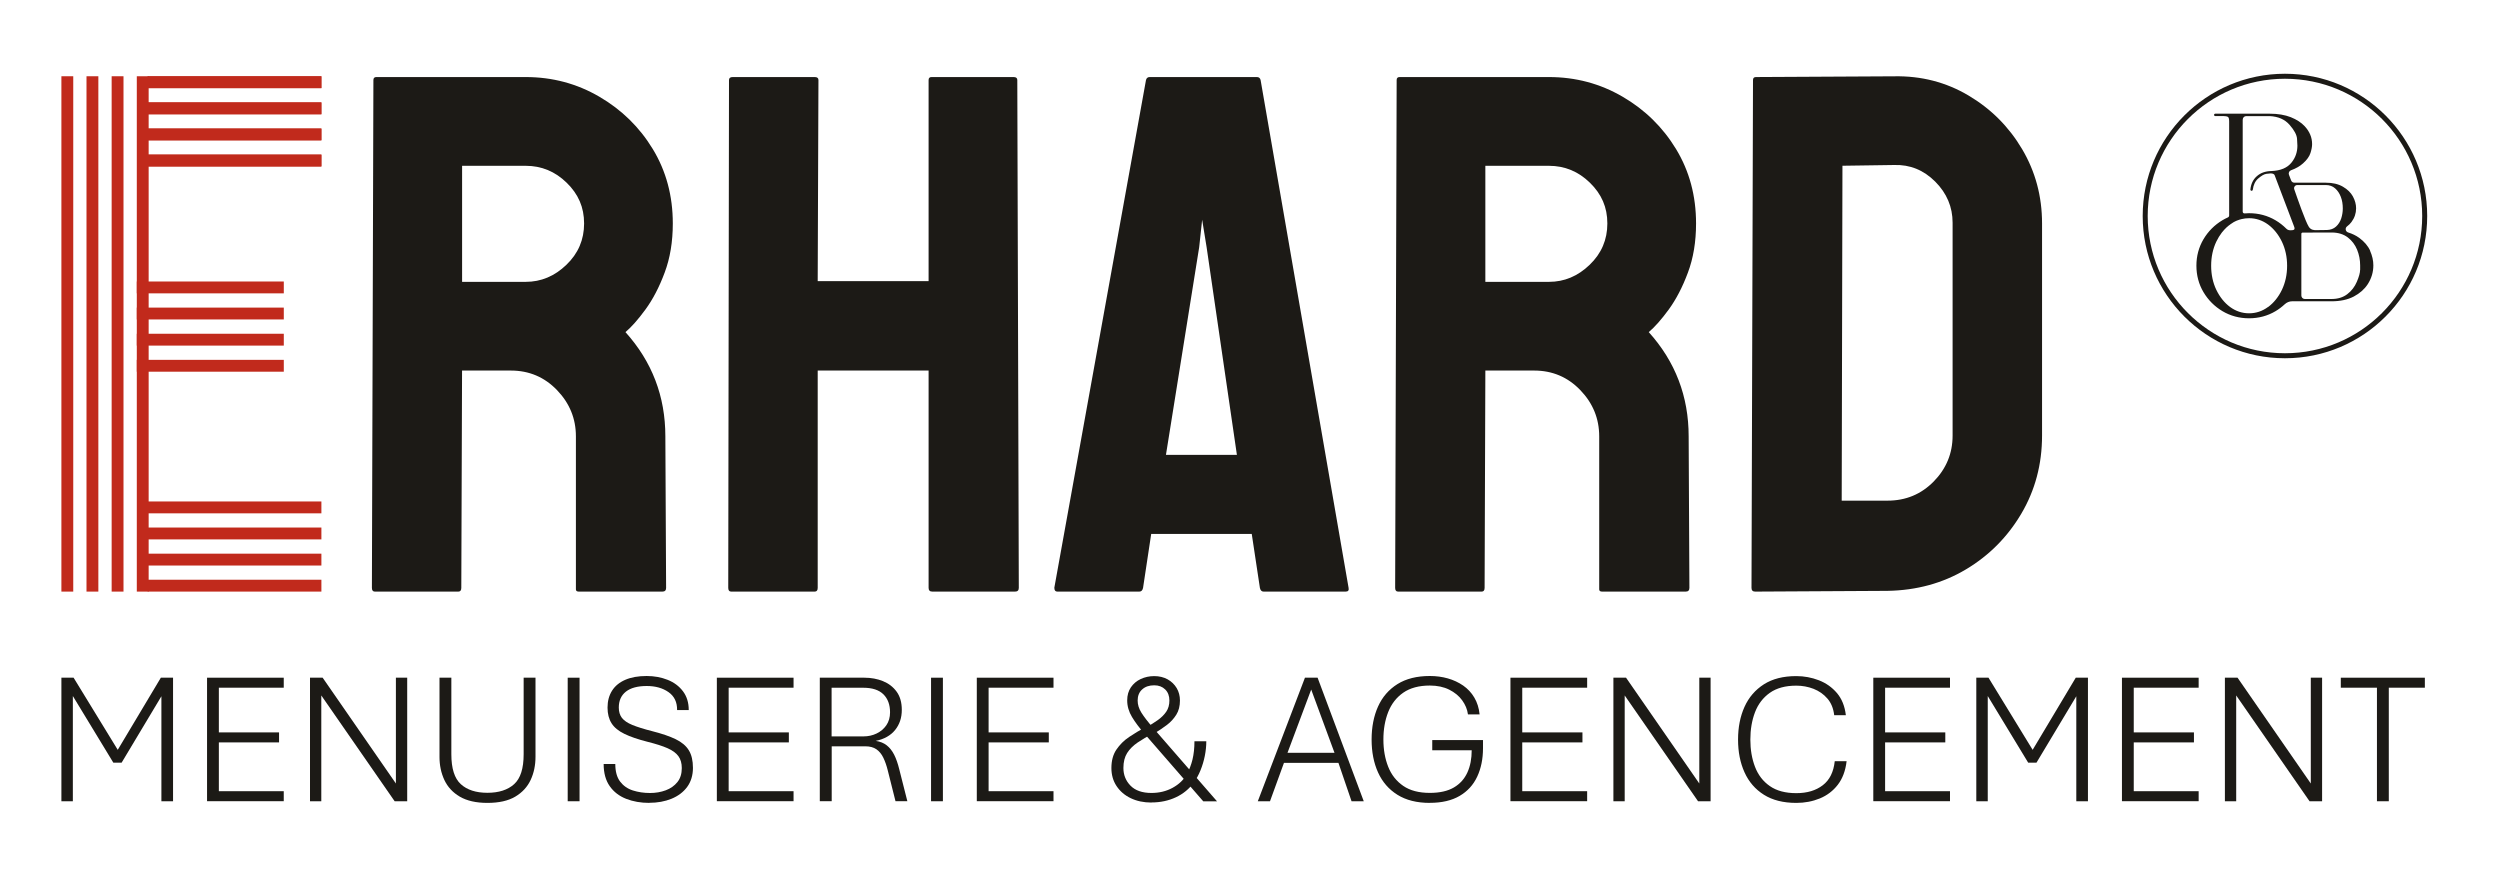 <?xml version="1.0" encoding="UTF-8"?><svg id="Calque_1" xmlns="http://www.w3.org/2000/svg" xmlns:xlink="http://www.w3.org/1999/xlink" viewBox="0 0 500 177.62"><defs><style>.cls-1,.cls-2{fill:none;}.cls-3{fill:#1c1a16;}.cls-4{clip-path:url(#clippath-1);}.cls-2{stroke:#1c1a16;stroke-linecap:round;stroke-linejoin:round;}.cls-5{fill:#c12a1c;}.cls-6{clip-path:url(#clippath);}</style><clipPath id="clippath"><rect class="cls-1" x="29.54" y="15.25" width="34.74" height="18.04"/></clipPath><clipPath id="clippath-1"><rect class="cls-1" x="29.54" y="100.29" width="34.74" height="18.04"/></clipPath></defs><path class="cls-3" d="M92.42,56.37h12.72c3.06,0,5.77-1.13,8.13-3.4,2.37-2.27,3.55-5.03,3.55-8.28s-1.16-5.87-3.47-8.13c-2.32-2.27-5.05-3.4-8.21-3.4h-12.72v23.21ZM74.97,118.32c-.39,0-.59-.25-.59-.74l.3-101.58c0-.39.2-.59.59-.59h29.87c5.32,0,10.23,1.31,14.71,3.92s8.06,6.11,10.72,10.5,3.99,9.34,3.99,14.86c0,3.65-.54,6.93-1.63,9.83-1.08,2.91-2.37,5.37-3.85,7.39-1.48,2.02-2.81,3.52-3.99,4.51,5.32,5.91,7.98,12.86,7.98,20.85l.15,30.31c0,.49-.25.74-.74.74h-16.71c-.39,0-.59-.15-.59-.44v-30.61c0-3.55-1.26-6.63-3.77-9.24-2.51-2.61-5.59-3.92-9.24-3.92h-9.76l-.15,43.47c0,.49-.2.74-.59.74h-16.71Z"/><path class="cls-3" d="M146.24,118.32c-.39,0-.59-.25-.59-.74l.15-101.58c0-.39.25-.59.74-.59h16.41c.49,0,.74.2.74.59l-.15,40.22h22.18V16c0-.39.2-.59.59-.59h16.41c.49,0,.74.2.74.59l.3,101.58c0,.49-.25.74-.74.74h-16.56c-.49,0-.74-.25-.74-.74v-43.47h-22.18v43.47c0,.49-.2.74-.59.74h-16.71Z"/><path class="cls-3" d="M233.19,90.97h14.19l-6.06-41.55-.89-5.47-.59,5.47-6.65,41.55ZM210.86,117.58l18.34-101.58c.1-.39.35-.59.74-.59h21.44c.39,0,.64.2.74.59l17.6,101.58c.1.49-.1.74-.59.74h-16.41c-.39,0-.64-.25-.74-.74l-1.63-10.79h-20.11l-1.63,10.79c-.1.49-.35.74-.74.74h-16.41c-.39,0-.59-.25-.59-.74Z"/><path class="cls-3" d="M297.07,56.37h12.72c3.06,0,5.77-1.13,8.13-3.4,2.37-2.27,3.55-5.03,3.55-8.28s-1.16-5.87-3.47-8.13c-2.32-2.27-5.05-3.4-8.21-3.4h-12.72v23.21ZM279.62,118.32c-.39,0-.59-.25-.59-.74l.3-101.58c0-.39.2-.59.59-.59h29.87c5.32,0,10.23,1.31,14.71,3.92,4.49,2.61,8.06,6.11,10.72,10.5s3.99,9.34,3.99,14.86c0,3.65-.54,6.93-1.63,9.83-1.08,2.91-2.37,5.37-3.84,7.39-1.48,2.02-2.81,3.52-3.99,4.51,5.32,5.91,7.98,12.86,7.98,20.85l.15,30.31c0,.49-.25.74-.74.74h-16.71c-.39,0-.59-.15-.59-.44v-30.61c0-3.55-1.26-6.63-3.77-9.24-2.51-2.61-5.59-3.92-9.24-3.92h-9.76l-.15,43.47c0,.49-.2.74-.59.74h-16.71Z"/><path class="cls-3" d="M368.34,100.13h9.17c3.65,0,6.73-1.28,9.24-3.84,2.51-2.56,3.77-5.62,3.77-9.17v-42.58c0-3.15-1.16-5.89-3.47-8.21-2.32-2.32-5.05-3.43-8.21-3.33l-10.35.15-.15,66.98ZM351.04,118.32c-.49,0-.74-.25-.74-.74l.3-101.58c0-.39.2-.59.59-.59l27.65-.15c5.42-.1,10.38,1.18,14.86,3.84,4.49,2.66,8.06,6.23,10.72,10.72s3.99,9.44,3.99,14.86v42.44c0,5.72-1.38,10.92-4.14,15.6-2.76,4.68-6.46,8.4-11.09,11.16-4.63,2.76-9.86,4.19-15.67,4.29l-26.47.15Z"/><rect class="cls-5" x="12.28" y="15.25" width="2.37" height="103.07"/><rect class="cls-5" x="22.33" y="15.25" width="2.37" height="103.07"/><rect class="cls-5" x="27.36" y="15.25" width="2.37" height="103.07"/><g class="cls-6"><rect class="cls-5" x="26.91" y="15.25" width="37.38" height="2.37"/><rect class="cls-5" x="26.91" y="20.48" width="37.38" height="2.37"/><rect class="cls-5" x="26.91" y="25.7" width="37.38" height="2.37"/><rect class="cls-5" x="26.91" y="30.92" width="37.38" height="2.37"/><rect class="cls-5" x="26.91" y="15.25" width="37.38" height="2.37"/><rect class="cls-5" x="26.91" y="20.48" width="37.38" height="2.37"/><rect class="cls-5" x="26.91" y="25.7" width="37.38" height="2.37"/><rect class="cls-5" x="26.91" y="30.92" width="37.38" height="2.37"/></g><rect class="cls-5" x="27.36" y="56.3" width="29.4" height="2.37"/><rect class="cls-5" x="27.36" y="61.52" width="29.4" height="2.37"/><rect class="cls-5" x="27.36" y="66.75" width="29.4" height="2.37"/><rect class="cls-5" x="27.36" y="71.97" width="29.4" height="2.37"/><g class="cls-4"><rect class="cls-5" x="26.91" y="100.29" width="37.38" height="2.37"/><rect class="cls-5" x="26.91" y="105.51" width="37.38" height="2.37"/><rect class="cls-5" x="26.91" y="110.73" width="37.38" height="2.37"/><rect class="cls-5" x="26.91" y="115.95" width="37.38" height="2.37"/></g><rect class="cls-5" x="17.3" y="15.25" width="2.37" height="103.07"/><path class="cls-3" d="M12.28,160.25v-24.71h2.44l9.32,15.23h-.97l9.1-15.23h2.44v24.71h-2.33v-21.95h.57l-8.53,14.24h-1.65l-8.65-14.24h.55v21.95h-2.29Z"/><path class="cls-3" d="M41.41,160.25v-24.71h15.34v2h-12.98v8.94h12.04v2h-12.04v9.76h12.98v2h-15.34Z"/><path class="cls-3" d="M62,160.25v-24.71h2.53l14.65,21.16v-21.16h2.26v24.71h-2.51l-14.67-21.16v21.16h-2.26Z"/><path class="cls-3" d="M97.48,160.58c-2.26,0-4.1-.42-5.52-1.25-1.41-.83-2.44-1.95-3.09-3.34-.65-1.4-.97-2.93-.97-4.61v-15.84h2.37v15.31c0,2.84.63,4.83,1.89,5.98s3.03,1.73,5.32,1.73,4.08-.58,5.35-1.73c1.27-1.15,1.9-3.14,1.9-5.98v-15.31h2.37v15.84c0,1.68-.32,3.21-.97,4.61-.65,1.39-1.68,2.51-3.08,3.34s-3.26,1.25-5.56,1.25Z"/><path class="cls-3" d="M113.54,160.25v-24.71h2.37v24.71h-2.37Z"/><path class="cls-3" d="M129.88,160.58c-1.71,0-3.26-.27-4.64-.81-1.38-.54-2.48-1.38-3.29-2.53-.81-1.15-1.22-2.63-1.22-4.44h2.33c0,1.49.32,2.66.96,3.51.64.84,1.49,1.44,2.55,1.78,1.06.34,2.21.51,3.44.51,1.13,0,2.17-.18,3.14-.54.97-.36,1.74-.91,2.33-1.64.59-.73.88-1.67.88-2.81,0-.97-.23-1.76-.68-2.38-.45-.62-1.18-1.15-2.17-1.59-1-.44-2.32-.86-3.96-1.27-1.93-.49-3.49-1.02-4.67-1.6-1.18-.57-2.04-1.28-2.57-2.12-.53-.84-.8-1.88-.8-3.13,0-1.31.3-2.43.9-3.38s1.48-1.67,2.65-2.18c1.17-.51,2.59-.76,4.27-.76,1.53,0,2.93.26,4.21.77,1.28.51,2.3,1.28,3.06,2.29s1.15,2.26,1.15,3.75h-2.33c.02-1.58-.55-2.77-1.72-3.59s-2.62-1.22-4.34-1.22c-1.82,0-3.21.37-4.17,1.12-.95.75-1.43,1.81-1.43,3.19,0,.83.21,1.52.62,2.06.42.54,1.11,1.02,2.09,1.42.98.4,2.31.82,4,1.25,1.92.49,3.48,1.02,4.67,1.6,1.19.58,2.07,1.31,2.62,2.21.56.9.83,2.08.83,3.53s-.39,2.77-1.16,3.81-1.81,1.82-3.13,2.36c-1.32.54-2.8.81-4.45.81Z"/><path class="cls-3" d="M143.37,160.25v-24.71h15.34v2h-12.98v8.94h12.04v2h-12.04v9.76h12.98v2h-15.34Z"/><path class="cls-3" d="M163.96,160.25v-24.71h8.92c1.35,0,2.58.23,3.72.69,1.13.46,2.04,1.16,2.73,2.11.69.95,1.03,2.16,1.03,3.64,0,1.58-.45,2.92-1.34,4.02-.89,1.1-2.18,1.83-3.87,2.18.88.13,1.62.43,2.2.89s1.08,1.08,1.48,1.87c.4.79.74,1.76,1.02,2.91l1.62,6.39h-2.37l-1.54-6.13c-.24-.98-.54-1.83-.89-2.56-.35-.73-.81-1.29-1.38-1.69-.57-.4-1.32-.6-2.25-.6h-6.7v10.98h-2.37ZM166.33,147.28h6.35c.95,0,1.84-.19,2.64-.58.81-.39,1.46-.94,1.95-1.65s.74-1.58.74-2.58c0-1.53-.44-2.73-1.33-3.61-.89-.87-2.22-1.31-4.01-1.31h-6.35v9.73Z"/><path class="cls-3" d="M186.21,160.25v-24.71h2.37v24.71h-2.37Z"/><path class="cls-3" d="M195.36,160.25v-24.71h15.34v2h-12.98v8.94h12.04v2h-12.04v9.76h12.98v2h-15.34Z"/><path class="cls-3" d="M230.29,160.51c-1.55,0-2.93-.29-4.14-.87-1.21-.58-2.15-1.39-2.84-2.43-.69-1.04-1.03-2.24-1.03-3.6,0-1.47.33-2.7,1-3.69s1.51-1.83,2.54-2.52,2.09-1.33,3.18-1.92h.24c.84-.48,1.62-.96,2.32-1.46.7-.5,1.27-1.06,1.69-1.68.42-.62.63-1.37.63-2.24,0-.92-.28-1.66-.84-2.21s-1.29-.83-2.19-.83c-1,0-1.81.27-2.41.82-.61.54-.91,1.29-.91,2.23,0,.82.25,1.63.76,2.44.51.81,1.28,1.81,2.32,3.01l12.79,14.7h-2.75l-11.73-13.49c-1.04-1.19-1.88-2.31-2.52-3.37-.64-1.06-.96-2.17-.96-3.33,0-1.02.25-1.88.74-2.61.5-.72,1.15-1.28,1.97-1.66.82-.38,1.72-.58,2.7-.58s1.91.22,2.68.65c.77.43,1.37,1.02,1.81,1.75.43.73.65,1.56.65,2.48,0,1.11-.24,2.06-.73,2.84s-1.11,1.47-1.88,2.05-1.59,1.13-2.46,1.66h-.28c-1.19.64-2.23,1.26-3.12,1.86-.89.61-1.59,1.3-2.09,2.09s-.75,1.79-.75,3c0,1.37.47,2.55,1.41,3.52s2.34,1.47,4.19,1.47c1.57,0,2.98-.34,4.24-1.03s2.2-1.58,2.83-2.7c.5-.88.88-1.87,1.15-2.96.26-1.09.39-2.31.39-3.65h2.37c0,.95-.1,1.93-.3,2.94-.2,1-.49,1.96-.86,2.87-.37.91-.81,1.72-1.31,2.41-.93,1.3-2.13,2.29-3.6,2.98-1.47.69-3.1,1.04-4.9,1.04Z"/><path class="cls-3" d="M251.56,160.25l9.43-24.71h2.53l9.23,24.71h-2.44l-2.62-7.67h-10.9l-2.79,7.67h-2.44ZM257.5,150.56h9.4l-4.66-12.65-4.74,12.65Z"/><path class="cls-3" d="M285.97,160.58c-2.59,0-4.75-.54-6.48-1.62-1.73-1.08-3.02-2.57-3.88-4.47-.86-1.9-1.29-4.1-1.29-6.58s.43-4.7,1.29-6.61c.86-1.91,2.16-3.4,3.88-4.48,1.73-1.08,3.88-1.62,6.48-1.62,1.26,0,2.46.16,3.59.48s2.15.8,3.07,1.43c.91.64,1.66,1.43,2.23,2.4.57.96.93,2.08,1.06,3.37h-2.33c-.13-1-.52-1.94-1.16-2.82-.64-.88-1.5-1.58-2.59-2.13-1.09-.54-2.38-.82-3.87-.82-2.18,0-3.95.48-5.32,1.43s-2.37,2.25-3.01,3.87c-.64,1.63-.96,3.46-.96,5.49s.32,3.84.96,5.45c.64,1.62,1.64,2.89,3.01,3.83,1.37.94,3.14,1.4,5.32,1.4,1.97,0,3.57-.36,4.8-1.08,1.23-.72,2.13-1.73,2.71-3.01s.86-2.76.86-4.44h-7.89v-2.04h10.15v1.62c0,2.15-.39,4.05-1.16,5.7-.77,1.65-1.94,2.93-3.51,3.85s-3.55,1.39-5.96,1.39Z"/><path class="cls-3" d="M302.09,160.25v-24.71h15.34v2h-12.98v8.94h12.04v2h-12.04v9.76h12.98v2h-15.34Z"/><path class="cls-3" d="M322.68,160.25v-24.71h2.53l14.65,21.16v-21.16h2.26v24.71h-2.51l-14.67-21.16v21.16h-2.26Z"/><path class="cls-3" d="M359.26,160.58c-2.59,0-4.75-.54-6.48-1.63-1.73-1.09-3.02-2.58-3.88-4.49-.86-1.9-1.29-4.08-1.29-6.54s.43-4.64,1.29-6.55c.86-1.91,2.16-3.41,3.88-4.51,1.73-1.1,3.88-1.64,6.48-1.64,1.57,0,3.07.28,4.5.83s2.64,1.4,3.62,2.55c.98,1.15,1.58,2.63,1.79,4.44h-2.33c-.16-1.36-.61-2.47-1.37-3.34-.75-.87-1.68-1.51-2.77-1.94-1.1-.42-2.24-.63-3.44-.63-2.18,0-3.94.48-5.3,1.44-1.35.96-2.34,2.25-2.96,3.88-.62,1.63-.93,3.45-.93,5.47s.31,3.82.93,5.44c.62,1.62,1.6,2.91,2.96,3.85,1.35.95,3.12,1.42,5.3,1.42s3.92-.53,5.29-1.58c1.38-1.05,2.17-2.66,2.4-4.81h2.37c-.22,1.91-.81,3.48-1.76,4.71-.95,1.23-2.15,2.14-3.6,2.74-1.44.59-3.01.89-4.7.89Z"/><path class="cls-3" d="M374.66,160.25v-24.71h15.34v2h-12.98v8.94h12.04v2h-12.04v9.76h12.98v2h-15.34Z"/><path class="cls-3" d="M395.26,160.25v-24.71h2.44l9.32,15.23h-.97l9.1-15.23h2.44v24.71h-2.33v-21.95h.57l-8.54,14.24h-1.65l-8.64-14.24h.55v21.95h-2.29Z"/><path class="cls-3" d="M424.39,160.25v-24.71h15.34v2h-12.98v8.94h12.04v2h-12.04v9.76h12.98v2h-15.34Z"/><path class="cls-3" d="M444.98,160.25v-24.71h2.53l14.65,21.16v-21.16h2.26v24.71h-2.51l-14.67-21.16v21.16h-2.26Z"/><path class="cls-3" d="M475.39,160.25v-22.71h-7.23v-2h16.81v2h-7.21v22.71h-2.37Z"/><path class="cls-2" d="M456.99,15.25c15.43,0,27.95,12.53,27.95,27.95s-12.52,27.95-27.95,27.95-27.95-12.53-27.95-27.95,12.52-27.95,27.95-27.95Z"/><path class="cls-3" d="M474.04,50.16c-.44-.98-1.18-1.85-2.23-2.61-.62-.45-1.35-.8-2.18-1.06-.55-.17-.67-.88-.21-1.22.34-.25.63-.54.87-.86.62-.83.93-1.75.93-2.75,0-.78-.21-1.57-.63-2.35-.42-.78-1.09-1.44-2.01-1.97-.92-.54-2.06-.8-3.42-.8h-6.29c-.29,0-.54-.18-.64-.44l-.44-1.15c-.14-.36.05-.77.42-.9.96-.35,1.76-.8,2.39-1.37.77-.69,1.27-1.38,1.49-2.07.22-.69.33-1.28.33-1.79,0-1.31-.49-2.5-1.48-3.57-.69-.74-1.61-1.34-2.78-1.81-1.17-.46-2.58-.7-4.22-.7h-10.89c-.13,0-.24.11-.24.24s.11.24.24.24h1.71c.35,0,.62.05.8.14.18.09.27.4.27.91v18.83c0,.17-.1.32-.26.39-.36.16-.72.34-1.07.55-1.58.94-2.86,2.22-3.8,3.8-.94,1.59-1.42,3.37-1.42,5.3s.48,3.72,1.42,5.3c.94,1.58,2.22,2.86,3.8,3.8,1.59.94,3.37,1.42,5.3,1.42s3.72-.48,5.3-1.42c.68-.4,1.29-.87,1.85-1.39.4-.37.92-.59,1.46-.59h7.89c1.76,0,3.24-.32,4.45-.95,1.21-.64,2.14-1.46,2.79-2.46.75-1.16,1.13-2.42,1.13-3.78,0-.96-.22-1.93-.66-2.92M465.18,37.01c.73,0,1.34.22,1.84.66.5.44.88,1,1.14,1.69.27.69.4,1.47.4,2.33,0,.68-.11,1.35-.32,2.01-.22.65-.56,1.19-1.04,1.62-.48.43-1.08.66-1.81.68l-2.21.03c-.3,0-.99,0-1.41-.66-.67-1.04-2.26-5.61-2.92-7.52-.14-.41.17-.84.6-.84h5.71ZM448.55,23.91c0-.38.31-.69.69-.69h4.7c1.7.08,3.03.66,3.98,1.75.95,1.09,1.44,2.02,1.49,2.8.05.78.07,1.23.07,1.36,0,1.26-.38,2.38-1.15,3.35-.84,1.08-2.2,1.66-4.07,1.73-1.21.02-2.19.38-2.95,1.08-.71.65-1.12,1.52-1.23,2.61-.01.13.09.25.22.26h0c.13,0,.24-.09.26-.21.12-.98.48-1.73,1.08-2.25.65-.56,1.19-.87,1.62-.93.43-.06.71-.09.85-.09.41,0,.67.11.8.32l3.9,10.28c.07.17.1.3.1.4,0,.13-.04.22-.13.27-.13.07-.32.1-.56.1h-.22c-.28,0-.54-.12-.73-.31-.64-.64-1.36-1.21-2.16-1.68-1.59-.94-3.37-1.42-5.3-1.42-.3,0-.59.01-.89.04-.2.02-.38-.14-.38-.35v-18.4ZM453.6,61.4c-1.14.84-2.41,1.26-3.79,1.26s-2.66-.43-3.79-1.26c-1.15-.85-2.07-2.01-2.76-3.44-.69-1.44-1.03-3.06-1.03-4.82s.35-3.38,1.03-4.81c.32-.67.69-1.27,1.11-1.82h0c.13-.17.27-.33.41-.48h-.01c.33-.37.69-.7,1.07-1v.02c.08-.06.16-.13.24-.19.18-.14.37-.26.57-.38.01,0,.02-.01.03-.02.1-.06.2-.11.3-.16.11-.05.21-.11.32-.15.04-.02.09-.04.13-.05.12-.05.23-.09.36-.13.02,0,.03-.01.05-.02.15-.05.31-.1.47-.13,0,0,0,0,0,0,.49-.12.99-.18,1.51-.18,1.38,0,2.65.43,3.79,1.26,1.15.85,2.08,2.01,2.77,3.44.69,1.44,1.04,3.06,1.04,4.81s-.35,3.38-1.04,4.82c-.69,1.43-1.62,2.59-2.77,3.44M472.02,53.97c0,.58-.22,1.37-.65,2.38-.43,1.01-1.06,1.83-1.91,2.48s-1.9.97-3.16.97h-5.34c-.38,0-.69-.31-.69-.69v-12.35c0-.13.11-.24.24-.24l5.91-.02c1.26.02,2.31.35,3.14.99.83.64,1.45,1.45,1.86,2.45.4.99.61,2.04.61,3.13,0,.02,0,.32,0,.9"/></svg>